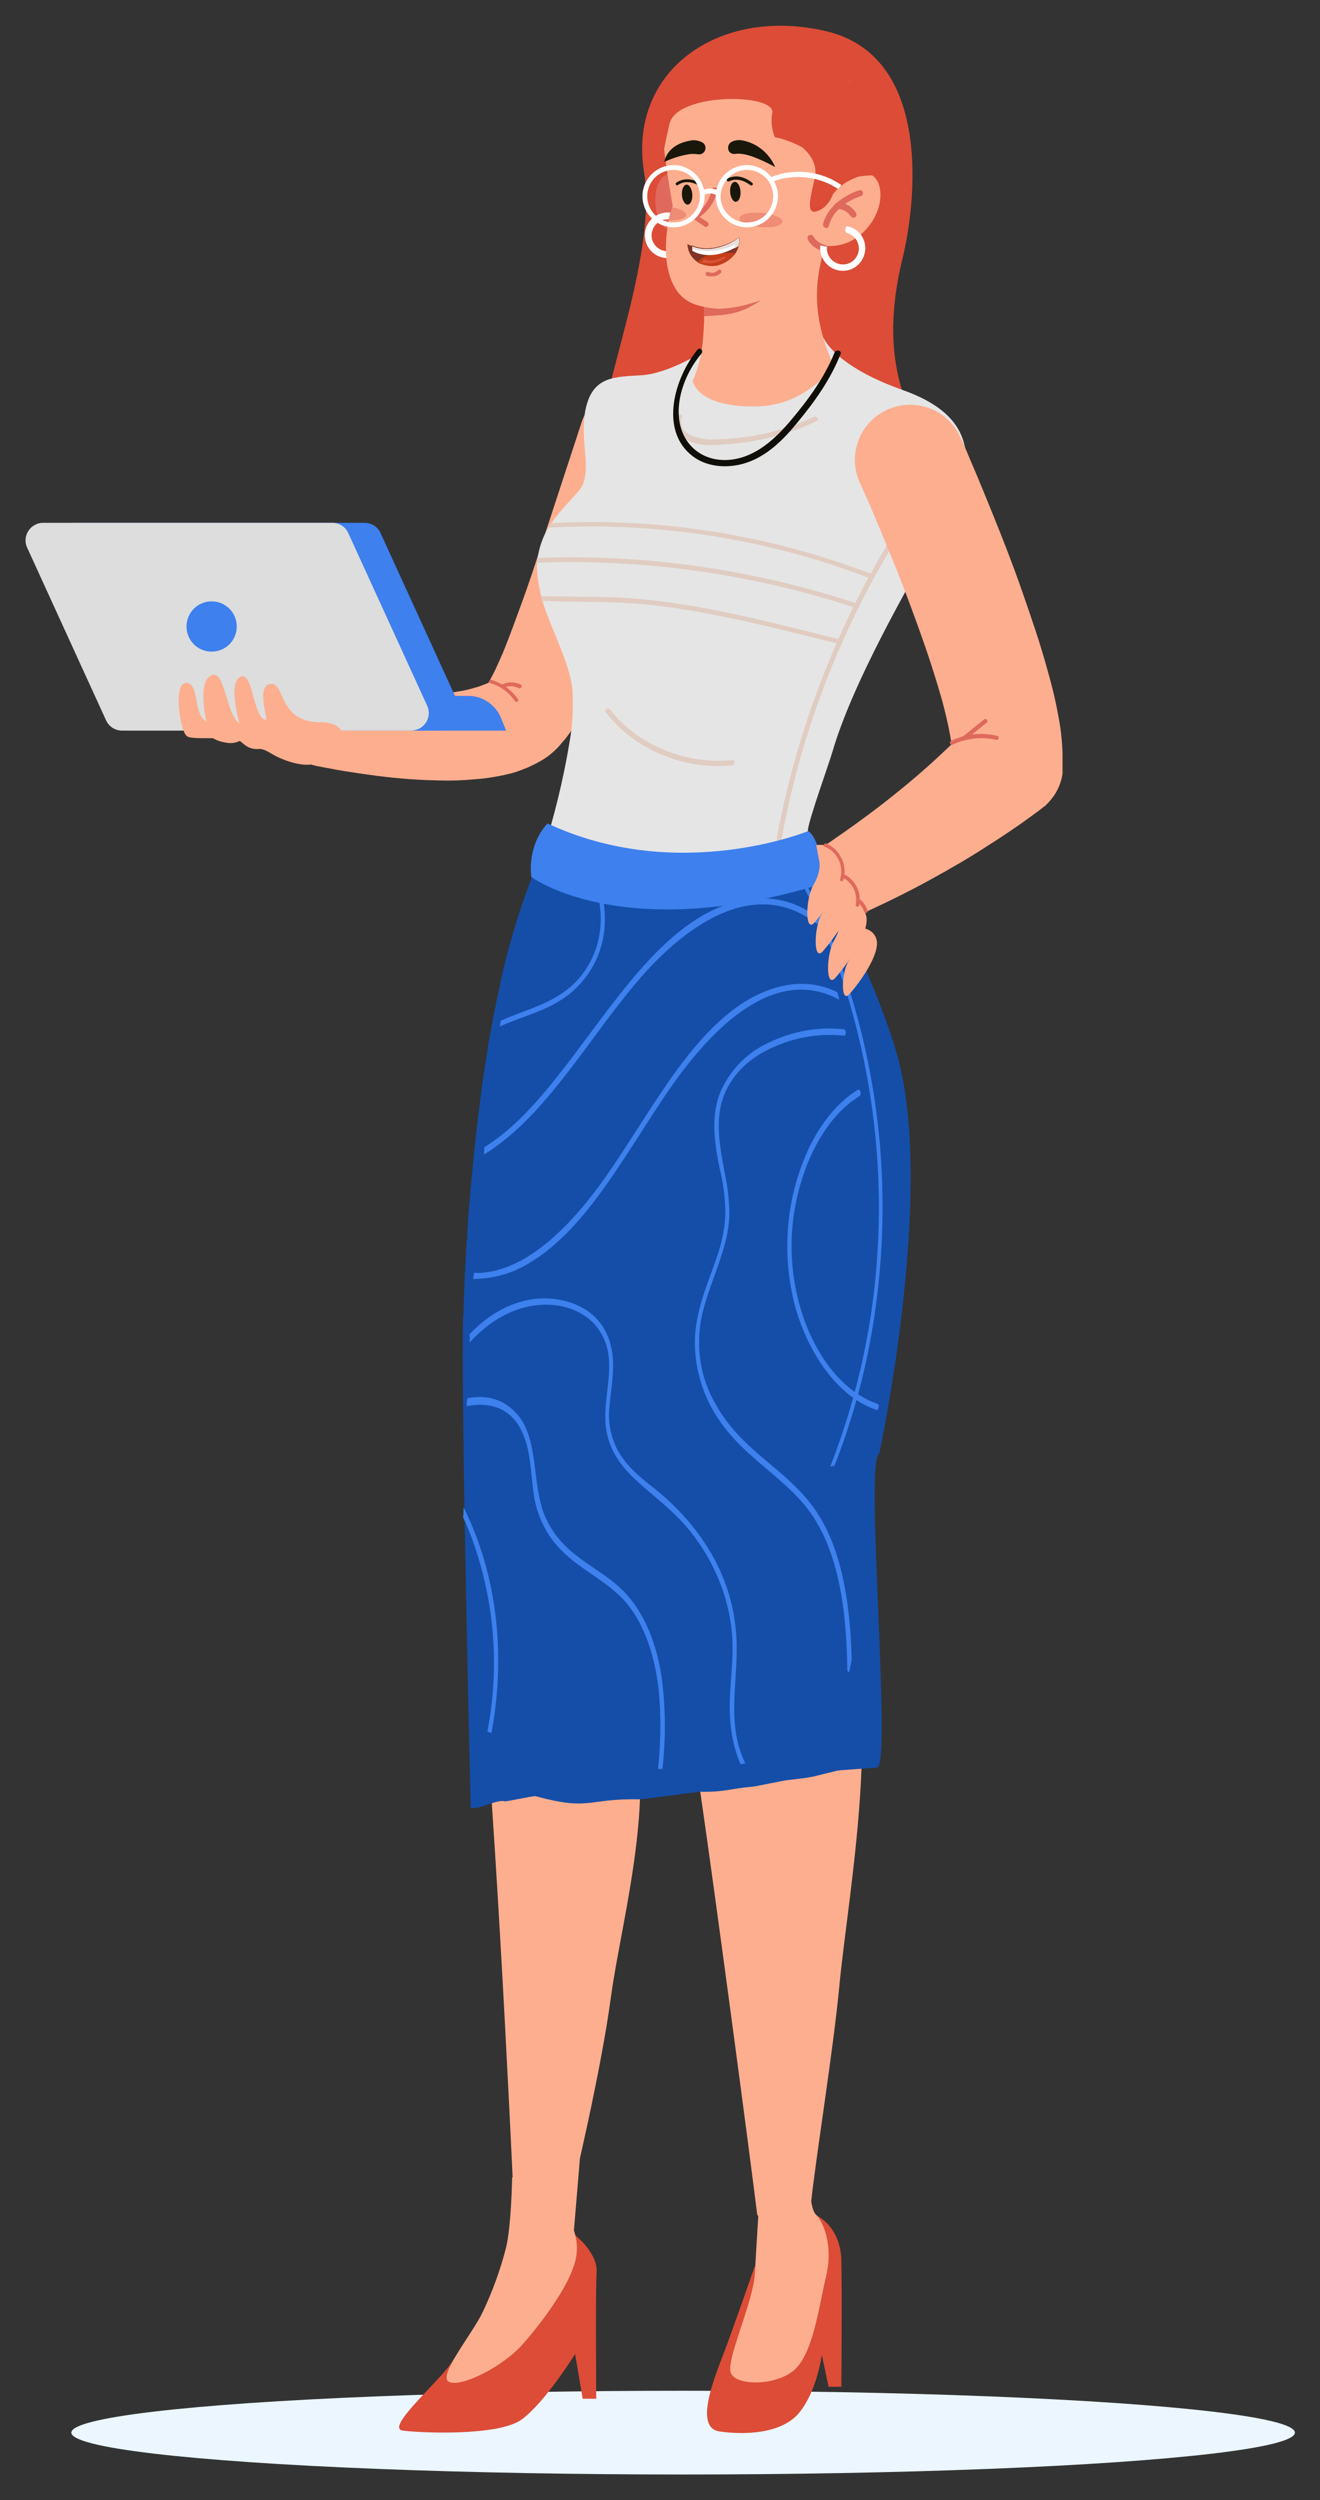 <?xml version="1.0" encoding="utf-8"?>
<!-- Generator: Adobe Illustrator 26.1.0, SVG Export Plug-In . SVG Version: 6.00 Build 0)  -->
<svg version="1.1" xmlns="http://www.w3.org/2000/svg" xmlns:xlink="http://www.w3.org/1999/xlink" x="0px" y="0px"
	 viewBox="0 0 331.2 626.9" style="enable-background:new 0 0 331.2 626.9;" xml:space="preserve">
<rect x="0" y="0" width="331.2" height="626.9" fill="#333333" stroke="none"/>
<style type="text/css">
	.st0{fill:#EBF6FE;}
	.st1{clip-path:url(#SVGID_00000025419003862264102490000011876533642643020162_);}
	.st2{clip-path:url(#SVGID_00000116231995662944643550000001922729709293502869_);}
	.st3{fill:#FDAE8E;}
	.st4{fill:#DF695C;}
	.st5{fill:#3D80EE;}
	.st6{fill:#DDDDDD;}
	.st7{fill:#DC4C36;}
	.st8{fill:#E5E5E5;}
	.st9{fill:#E1CCC1;}
	.st10{fill:#FFFFFF;}
	.st11{fill:none;}
	.st12{fill:#100E09;}
	.st13{fill:#181709;}
	.st14{opacity:0.5;}
	.st15{clip-path:url(#SVGID_00000058555294163282355430000013480575194193517702_);}
	.st16{clip-path:url(#SVGID_00000119839636288875766320000006954951160476329122_);}
	.st17{fill:#144EA8;}
	.st18{fill:#7F3425;}
	.st19{fill:#C43E1A;}
	.st20{fill:#E8DFDD;}
	.st21{fill:#D85339;}
</style>
<g id="Background">
</g>
<g id="Layer_12">
</g>
<g id="Layer_17">
</g>
<g id="Layer_5">
</g>
<g id="Layer_18">
</g>
<g id="Layer_10">
</g>
<g id="Layer_9">
</g>
<g id="Layer_8">
	<ellipse id="Ellipse_15" class="st0" cx="171.4" cy="610" rx="153.5" ry="10.5"/>
	<g id="Group_21619">
		<g>
			<defs>
				<rect id="SVGID_1_" x="6.4" y="6.4" width="260.2" height="603.7"/>
			</defs>
			<clipPath id="SVGID_00000150799484637843699760000017174460012327912079_">
				<use xlink:href="#SVGID_1_"  style="overflow:visible;"/>
			</clipPath>
			<g id="Group_21618" style="clip-path:url(#SVGID_00000150799484637843699760000017174460012327912079_);">
				<g id="Group_21617">
					<g>
						<defs>
							<rect id="SVGID_00000177482572330531709780000004422068558638658490_" x="6.4" y="6.4" width="260.2" height="603.7"/>
						</defs>
						<clipPath id="SVGID_00000034790311595441924670000013504141972052525223_">
							<use xlink:href="#SVGID_00000177482572330531709780000004422068558638658490_"  style="overflow:visible;"/>
						</clipPath>
						<g id="Group_21616" style="clip-path:url(#SVGID_00000034790311595441924670000013504141972052525223_);">
							<path id="Path_30318" class="st3" d="M170.7,112.9c-0.4,1.4-0.7,2.7-1.1,4.1s-0.8,2.7-1.1,4c-0.8,2.7-1.6,5.3-2.4,7.9
								c-1.6,5.3-3.4,10.5-5.3,15.8c-1.9,5.2-3.9,10.5-6,15.7c-1.1,2.6-2.2,5.2-3.4,7.9s-2.5,5.3-3.9,8c-0.7,1.4-1.5,2.7-2.4,4.2
								c-1,1.6-2,3.2-3.2,4.7c-0.2,0.2-0.4,0.5-0.6,0.7l-0.3,0.3l-0.1,0.2l-0.2,0.2l-0.7,0.8c-0.3,0.3-0.6,0.6-0.9,0.9
								c-1.1,1-2.3,1.9-3.6,2.6c-1,0.6-2.1,1.1-3.2,1.6c-1,0.4-2,0.8-2.9,1.1c-1.7,0.5-3.5,0.9-5.3,1.2c-1.7,0.3-3.3,0.5-4.9,0.6
								c-3,0.3-6.1,0.4-9.2,0.3c-5.8-0.1-11.5-0.6-17.3-1.4c-2.8-0.4-5.6-0.8-8.4-1.3c-1.4-0.3-2.8-0.5-4.2-0.8
								c-0.7-0.1-1.4-0.3-2.1-0.5l-1-0.2l-1.1-0.3c-4.1-1-6.5-5.1-5.5-9.1c0.8-3.3,3.6-5.6,7-5.7l0.3,0l7.9-0.4
								c2.7-0.1,5.3-0.2,7.9-0.4c5.2-0.3,10.4-0.7,15.4-1.3c1.2-0.2,2.5-0.3,3.7-0.5s2.4-0.4,3.5-0.6s2.2-0.5,3.2-0.8
								c0.9-0.2,1.7-0.6,2.6-0.9c0.3-0.1,0.6-0.3,0.9-0.4c0.1-0.1,0.3-0.2,0.4-0.3c0-0.1-0.1,0-0.4,0.2c-0.1,0-0.1,0.1-0.2,0.1
								c0,0,0,0,0,0h0l0,0l0-0.1l0.1-0.1c0.3-0.4,0.7-1.3,1.2-2.2s0.9-2,1.4-3c1-2.2,1.9-4.5,2.8-6.9c0.9-2.4,1.8-4.8,2.7-7.3
								c1.8-4.9,3.5-10,5.1-15l10-30.5c2.2-6.8,9.6-10.5,16.4-8.3C168.6,99.4,172.3,106.2,170.7,112.9L170.7,112.9z"/>
							<path id="Path_30319" class="st4" d="M123,171.3c2.5,0.7,4.7,2.3,6.2,4.5c0.3,0.5,1.1,0,0.8-0.4c-1.6-2.4-4-4.1-6.7-4.9
								c-0.2-0.1-0.5,0.1-0.5,0.3C122.7,171,122.8,171.3,123,171.3"/>
							<path id="Path_30320" class="st4" d="M130.7,171.7c-1.4-0.7-3-0.8-4.4-0.2c-0.5,0.2-0.3,1,0.2,0.9c1.2-0.5,2.6-0.4,3.7,0.2
								C130.8,172.7,131.2,172,130.7,171.7"/>
							<path id="Path_30321" class="st5" d="M117.5,174.5H31c-2.4,0-4.4,1.9-4.5,4.3c0,2.4,1.9,4.4,4.3,4.4c0,0,0.1,0,0.1,0H127
								l-1.4-3.4C124.2,176.6,121,174.5,117.5,174.5"/>
							<path id="Path_30322" class="st5" d="M111.3,183.2H38.7c-1.7,0-3.3-1-4-2.6l-19.8-43.3c-1-2.2,0-4.8,2.2-5.8
								c0.6-0.3,1.2-0.4,1.8-0.4h72.6c1.7,0,3.3,1,4,2.6l19.8,43.3c1,2.2,0,4.8-2.2,5.8C112.5,183,111.9,183.2,111.3,183.2"/>
							<path id="Path_30323" class="st6" d="M103.2,183.2H30.6c-1.7,0-3.3-1-4-2.6L6.8,137.3c-1-2.2,0-4.8,2.2-5.8
								c0.6-0.3,1.2-0.4,1.8-0.4h72.6c1.7,0,3.3,1,4,2.6l19.8,43.3c1,2.2,0,4.8-2.2,5.8C104.4,183,103.8,183.2,103.2,183.2"/>
							<path id="Path_30324" class="st5" d="M59.4,157.1c0,3.5-2.8,6.3-6.3,6.3s-6.3-2.8-6.3-6.3c0-3.5,2.8-6.3,6.3-6.3
								S59.4,153.6,59.4,157.1L59.4,157.1"/>
							<path id="Path_30325" class="st3" d="M84.7,187.9c-2.2,2.9-5.9,4.4-9.5,3.7c-2-0.3-3.9-1-5.8-1.9c-1.4-0.7-3.1-2-4.4-1.9
								c-3,0.3-4.2-1.8-4.9-2c-0.9,0.5-2,0.6-3,0.5c-1.3-0.2-2.5-0.5-3.7-1.2l0,0c-3,0-5.7,0.1-6.5-0.5c-1.7-1.2-3.4-12.8-0.5-13.3
								c3.8-0.6,1.9,7.9,5.4,9.6c0,0-2.6-10.8,1.7-11.7c3-0.5,3.4,10.3,6.6,12.2c0,0-3-10.1,0.2-11.7c3.2-1.6,3.2,10.5,6.4,10.8
								c0.7,0.1-2.6-8.6,1.2-9s1.7,9.9,13,9.6C85.6,181.3,87.5,184.2,84.7,187.9"/>
							<path id="Path_30326" class="st7" d="M230.1,111.7c1.6-6.7-11.1-16.6-3.6-47.1c3.2-13.1,7.8-50.5-19.3-56.8
								s-49.7,10.2-45.6,35.4c3.8,23.7-15,63-9.9,70.9L230.1,111.7z"/>
							<path id="Path_30327" class="st8" d="M131.2,236.8c0,0,30.3,26.8,80.1-3.9c0,0-10.4-5.4-8.6-24.7c0.2-2.6,5.3-16.7,6.2-19.8
								c5-17.1,18.6-40.8,26.8-55.2c3.1-5.6,5.9-9.6,6.2-11.7c1.2-8,1.8-17.6-15.4-23.7s-19.8-13-19.8-13l-30.7,3.6
								c0,0-8.4,5.3-15.1,5.7s-11.9,0.3-13.8,7.8c-1.1,4.2-0.5,8.8-0.2,12.8c0.2,3.2,0.1,6-1.3,7.9c-1.7,2.2-4.7,4.9-7.2,8.5
								c-0.3,0.4-0.5,0.8-0.8,1.2c-1.4,2.3-2.3,4.9-2.7,7.6c-0.1,0.4-0.1,0.8-0.1,1.2c-0.1,0.7-0.1,1.5,0,2.2c0.1,2.1,0.5,4.2,1,6.2
								c0.1,0.4,0.2,0.8,0.3,1.2c2.3,7.5,6.6,14.8,7.5,22c0.3,4.5,0.1,9-0.7,13.4c-1.6,9.7-4,19.3-7,28.6
								C125.5,246.6,131.2,236.8,131.2,236.8"/>
							<path id="Path_30328" class="st9" d="M137.5,132.3c27.4-1.5,54.9,2.8,80.5,12.6c0.7,0.3,1-0.9,0.3-1.1
								c-25.5-9.7-52.8-14.1-80.1-12.6C138,131.5,137.8,131.9,137.5,132.3"/>
							<path id="Path_30329" class="st9" d="M134.7,141.1c27.2-1,54.4,2.9,80.2,11.4c0.7,0.2,1-0.9,0.3-1.1
								c-25.9-8.6-53.1-12.5-80.4-11.5C134.7,140.3,134.7,140.7,134.7,141.1"/>
							<path id="Path_30330" class="st9" d="M135.7,149.5c0.1,0.4,0.2,0.8,0.3,1.2c1.2,0,2.4,0.1,3.6,0.1c7.6,0.2,15.1,0,22.7,0.8
								c16.4,1.7,32.4,6,48.4,9.9c0.3,0.1,0.6-0.2,0.7-0.5c0-0.3-0.1-0.5-0.4-0.6c-7.2-1.8-14.4-3.6-21.7-5.3
								c-12.5-2.8-25.2-5.2-38.1-5.4C146.1,149.6,140.9,149.6,135.7,149.5"/>
							<path id="Path_30331" class="st9" d="M152,178.6c7.2,9.5,20,14.6,31.7,13.3c0.8-0.1,0.8-1.3,0-1.3
								c-11.2,1.2-23.7-3.6-30.6-12.7C152.6,177.3,151.5,178,152,178.6"/>
							<path id="Path_30332" class="st9" d="M169.9,104.3c-0.6,2.3,0.4,4.8,2.5,6c2.9,1.8,6.9,1.3,10.2,1.1
								c7.7-0.6,15.3-2.5,22.3-5.8c0.7-0.3,0.1-1.4-0.6-1.1c-5.5,2.5-11.3,4.3-17.3,5.1c-2.9,0.4-5.9,0.6-8.9,0.6
								c-3.1-0.1-8.3-1.4-7-5.6C171.4,103.9,170.2,103.6,169.9,104.3"/>
							<path id="Path_30333" class="st9" d="M223.5,135.1c-14,23.1-23.7,48.5-28.6,75.1c-0.1,0.8,1.1,1.1,1.2,0.3
								c4.8-26.5,14.5-51.8,28.5-74.8C225,135.1,223.9,134.4,223.5,135.1"/>
							<path id="Path_30334" class="st4" d="M169.1,43.2c0,0-3.2-0.1-4.3,3.9s0.1,11.1,4.4,10.7S169.1,43.2,169.1,43.2"/>
							<path id="Path_30335" class="st10" d="M167.1,64.7c-3.1-0.2-5.5-2.9-5.3-6.1c0.2-3.1,2.9-5.5,6.1-5.3
								c3.1,0.2,5.5,2.9,5.3,6.1C172.9,62.6,170.2,64.9,167.1,64.7 M167.8,55c-2.2-0.2-4.1,1.5-4.3,3.7c-0.2,2.2,1.5,4.1,3.7,4.3
								c2.2,0.2,4.1-1.5,4.3-3.7C171.6,57.1,170,55.2,167.8,55"/>
							<line id="Line_6" class="st11" x1="176.6" y1="76.4" x2="176.6" y2="76.4"/>
							<path id="Path_30336" class="st3" d="M209.2,91.7c0,0-6.8,9.9-19,10.2c-15.5,0.4-16.4-6.4-16.4-6.4c0.9-2,1.5-4,2-6.2
								c0.2-0.8,0.3-1.7,0.4-2.6c0.3-2.7,0.5-5.4,0.5-8.1c0-0.7,0-1.5,0-2.2v-0.1c10.8-1.3,20-4.9,26.8-12l1.7-0.8l1.1-0.5l0.1,0.6
								l-0.4,1.9C203.9,74.7,205.1,82.6,209.2,91.7"/>
							<path id="Path_30337" class="st12" d="M175,87.7c-5.7,6.9-9.7,20.2-1.2,26.7c3.8,2.9,9.2,3.1,13.6,1.6
								c5.3-1.8,9.4-6,12.8-10.2c4.3-5.2,8.2-10.7,10.7-17c0.4-0.9-1.1-1.3-1.5-0.4c-2.5,6.2-6.5,11.7-10.8,16.8
								c-4,4.8-9,9.5-15.5,10.1c-6.6,0.6-11.9-3.5-12.7-10.2c-0.7-5.7,1.9-12,5.5-16.3C176.7,88,175.6,86.9,175,87.7"/>
							<path id="Path_30338" class="st4" d="M195.2,71.6c-8.1,8.1-13.7,7.3-18.6,7.7c0.3-2.7,0,2.2,0-0.6c0-0.7,0-1.5,0-2.2
								c0.2,0,0.4,0.1,0.6,0.1C183,77.6,189.6,75.4,195.2,71.6"/>
							<path id="Path_30339" class="st3" d="M220.9,49.4c-0.3,5.8-5.6,12.5-13.1,12.3h0h-0.2c-0.1,0.3-0.3,0.6-0.5,1
								c-0.1,0.1-0.1,0.3-0.2,0.4c0,0,0,0,0,0c-5.2,9.5-19.5,14.5-27,14.3c-1.7-0.1-3.4-0.4-5-0.9c-7.9-2.2-8.8-13-7.1-21.2
								c0.2-1.1,0.5-2.3,0.9-3.4l0.1-0.2c0,0-2.1-11.7-2.4-16.8c-0.7-9.8,5.4-19.4,26.9-20.2s25.9,12.8,27,19.9
								c0.2,1.2-0.4,8.2-1.7,9.2C220.6,45,221,47.5,220.9,49.4"/>
							<path id="Path_30340" class="st13" d="M171.1,48.9c0.1,1.4,0.8,2.5,1.5,2.4s1.2-1.2,1.1-2.6s-0.8-2.5-1.5-2.4
								S171,47.6,171.1,48.9"/>
							<path id="Path_30341" class="st13" d="M176,46.8c0.2-0.1,0.3-0.3,0.2-0.5c0-0.1-0.1-0.1-0.1-0.2c-0.1-0.1-3.5-2.3-6.4-0.3
								c-0.2,0.1-0.2,0.3-0.1,0.5c0.1,0.2,0.3,0.2,0.5,0.1c0,0,0,0,0,0c2.5-1.8,5.5,0.3,5.6,0.3C175.7,46.8,175.9,46.8,176,46.8"/>
							<path id="Path_30342" class="st13" d="M183.2,48.2c0.1,1.4,0.8,2.5,1.5,2.4s1.2-1.2,1.1-2.6s-0.8-2.5-1.5-2.4
								S183.1,46.8,183.2,48.2"/>
							<path id="Path_30343" class="st13" d="M188.6,46.5c0.2,0,0.3-0.2,0.3-0.4c0-0.1-0.1-0.1-0.1-0.2c-0.1-0.1-3.1-2.8-6.3-1.1
								c-0.2,0.1-0.2,0.3-0.1,0.5c0.1,0.2,0.3,0.2,0.5,0.2c2.7-1.4,5.4,1,5.5,1C188.4,46.5,188.5,46.6,188.6,46.5"/>
							<path id="Path_30344" class="st4" d="M179.1,69.3c0.7-0.1,1.3-0.4,1.8-0.9c0.2-0.2,0.1-0.5-0.1-0.7c-0.2-0.2-0.5-0.1-0.7,0.1
								c-0.6,0.6-1.5,0.8-2.3,0.4c-0.3-0.1-0.6,0-0.7,0.3c-0.1,0.3,0,0.6,0.3,0.7c0,0,0,0,0,0C178,69.3,178.6,69.3,179.1,69.3"/>
							<g id="Group_21612" transform="translate(161.373 45.617)" class="st14">
								<g id="Group_21611">
									<g>
										<defs>
											<rect id="SVGID_00000011025531817042378510000002790215318799638715_" x="6.4" y="6.4" width="4.5" height="3.4"/>
										</defs>
										<clipPath id="SVGID_00000106116211555895353520000008058993153026040213_">
											<use xlink:href="#SVGID_00000011025531817042378510000002790215318799638715_"  style="overflow:visible;"/>
										</clipPath>
										<g id="Group_21610" style="clip-path:url(#SVGID_00000106116211555895353520000008058993153026040213_);">
											<path id="Path_30345" class="st4" d="M10.8,8.3c-0.1,0.9-2,1.4-4.5,1.4c0.2-1.1,0.5-2.3,0.9-3.4
												C9.4,6.8,10.9,7.5,10.8,8.3"/>
										</g>
									</g>
								</g>
							</g>
							<g id="Group_21615" transform="translate(179.127 46.964)" class="st14">
								<g id="Group_21614">
									<g>
										<defs>
											<rect id="SVGID_00000023993462339956398100000007214107964378011547_" x="6.4" y="6.4" width="10.8" height="3.6"/>
										</defs>
										<clipPath id="SVGID_00000034081176917066887180000001758348967794384539_">
											<use xlink:href="#SVGID_00000023993462339956398100000007214107964378011547_"  style="overflow:visible;"/>
										</clipPath>
										<g id="Group_21613" style="clip-path:url(#SVGID_00000034081176917066887180000001758348967794384539_);">
											<path id="Path_30346" class="st4" d="M6.4,7.8c-0.1,1,2.3,1.9,5.3,2.2s5.5-0.4,5.5-1.4s-2.3-1.9-5.3-2.2S6.4,6.8,6.4,7.8
												"/>
										</g>
									</g>
								</g>
							</g>
							<path id="Path_30347" class="st4" d="M207.8,61.7L207.8,61.7h-0.2c-0.1,0.3-0.3,0.6-0.5,1c-0.1,0.1-0.1,0.3-0.2,0.4
								c0,0,0,0,0,0c-1-0.2-2-0.7-2.8-1.3c-0.6-0.5-1.1-1.1-1.4-1.7c-0.2-0.4-0.1-0.9,0.3-1.1c0.4-0.2,0.9-0.1,1.1,0.3
								c0.4,0.7,1,1.3,1.8,1.7c0.4,0.2,0.9,0.4,1.3,0.5C207.3,61.7,207.6,61.7,207.8,61.7"/>
							<path id="Path_30348" class="st10" d="M205.9,61.5c0.5,0.2,1.1,0.3,1.6,0.4c0,0,0,0.1,0,0.1c-0.2,2.2,1.5,4.1,3.7,4.3
								c2.2,0.2,4.1-1.5,4.3-3.7c0.1-2-1.2-3.8-3.1-4.2c-0.4-0.4-0.4-1.2,0-1.6c0,0,0.1-0.1,0.1-0.1c3.1,0.6,5.1,3.5,4.5,6.6
								c-0.6,3.1-3.5,5.1-6.6,4.5c-2.8-0.5-4.8-3.1-4.6-6C205.9,61.7,205.9,61.6,205.9,61.5"/>
							<path id="Path_30349" class="st7" d="M214.9,22.3c-4.3-5-10.5-9.2-18.3-9.1c-10.8,0.1-21,3.3-26.8,8.8
								c-2.8,2.5-4.5,5.8-5,9.5c-1.2,11.2,1.3,9.1,1.3,9.1c0.1-0.9,0.2-1.8,0.4-2.6l0,0c0.3-1.4,0.7-3.6,1.5-7
								c1.9-8,27.6-7.6,25.7-2.4c-0.1,0.5-0.1,1.1-0.1,1.7c0,1.4,0.3,2.8,0.8,4.1c0.2,0,0.4,0.1,0.6,0.1c2.2,0.5,4.4,1.3,6.3,2.4
								l0,0c0.2,0.2,4,3.2,3.2,7.3c-0.8,4.2-2.6,9.6,0.3,8.7s4.1-4.3,4.1-4.3l0,0c1.7-2.1,3.9-3.6,6.5-4.4
								C216.8,37,217.4,29.4,214.9,22.3"/>
							<path id="Path_30350" class="st7" d="M220.9,44.3c-1.7-0.7-5.5,0-5.5,0c-2.5,0.8-4.8,2.3-6.4,4.4l0,0c0,0-1.1,3.4-4.1,4.3
								s-1.1-4.5-0.3-8.7c0.8-4.1-3-7.1-3.2-7.3l0,0c-2-1.1-4.1-1.9-6.3-2.5c-0.2,0-0.4-0.1-0.6-0.1c-0.5-1.3-0.8-2.7-0.8-4.1
								c2.1-1,13.2-5.4,20.8-3.6c-1.5-2-0.6-7.7-0.6-7.7s8,7.7,9.5,13.8S222.7,45,220.9,44.3"/>
							<path id="Path_30351" class="st4" d="M177.1,56.9c-0.1,0-0.2,0-0.3-0.1l-2.8-1.9c-0.3-0.2-0.4-0.6-0.2-0.9
								c0.1-0.1,0.1-0.2,0.2-0.2c2.4-1.2,3.9-3.3,4.7-6.4c0.1-0.3,0.5-0.5,0.8-0.4c0.3,0.1,0.5,0.5,0.5,0.8
								c-0.6,2.7-2.2,5.1-4.5,6.6l2,1.3c0.3,0.2,0.4,0.6,0.2,0.9C177.5,56.8,177.3,56.9,177.1,56.9"/>
							<path id="Path_30352" class="st10" d="M179.6,49.2c0-4.3,3.5-7.8,7.8-7.8s7.8,3.5,7.8,7.8c0,4.3-3.5,7.8-7.8,7.8
								C183.1,57,179.6,53.5,179.6,49.2 M180.8,49.2c0,3.6,2.9,6.6,6.6,6.6s6.6-2.9,6.6-6.6c0-3.6-2.9-6.6-6.6-6.6
								C183.8,42.6,180.9,45.6,180.8,49.2"/>
							<path id="Path_30353" class="st10" d="M161.2,49.2c0-4.3,3.5-7.8,7.8-7.8c4.3,0,7.8,3.5,7.8,7.8s-3.5,7.8-7.8,7.8
								C164.7,57,161.2,53.5,161.2,49.2 M162.4,49.2c0,3.6,2.9,6.6,6.6,6.6c3.6,0,6.6-2.9,6.6-6.6c0-3.6-2.9-6.6-6.6-6.6
								C165.3,42.6,162.4,45.6,162.4,49.2"/>
							<path id="Path_30354" class="st10" d="M210.3,47.4l0.8-1c-5.2-3.6-11.8-4.3-17.6-2l0.4,1.1C199.3,43.5,205.5,44.2,210.3,47.4
								"/>
							<path id="Path_30355" class="st10" d="M179.9,49.1l0.7-1c-1.4-1.1-3.5-1.1-4.9,0l0.8,0.9C177.5,48.3,178.9,48.3,179.9,49.1"
								/>
							<path id="Path_30356" class="st13" d="M184.4,38.6c-0.9,0.1-1.7-0.5-1.7-1.4c-0.1-0.6,0.3-1.3,0.8-1.6c1-0.5,2.1-0.6,3.2-0.3
								c3.5,0.8,6.4,3.3,7.8,6.6c0,0-5.3-3-8.4-3.3C185.6,38.5,185,38.5,184.4,38.6"/>
							<path id="Path_30357" class="st13" d="M175.2,38.7c0.9,0.1,1.7-0.5,1.8-1.4c0.1-0.6-0.2-1.3-0.8-1.6c-1-0.5-2.1-0.7-3.2-0.4
								c-5.9,1.1-6.3,5.3-6.3,5.3c2.1-1,4.4-1.7,6.7-2C174,38.6,174.6,38.6,175.2,38.7"/>
							<path id="Path_30358" class="st4" d="M207.3,57.2c0.3,0,0.6-0.3,0.7-0.6c1.3-5.4,7.9-7.4,8-7.4c0.4-0.1,0.6-0.6,0.5-1
								c-0.1-0.4-0.5-0.6-0.9-0.5c-0.3,0.1-7.5,2.3-9.1,8.5c-0.1,0.4,0.2,0.8,0.6,0.9C207.1,57.2,207.2,57.2,207.3,57.2"/>
							<path id="Path_30359" class="st4" d="M214.2,54.6c0.1,0,0.2,0,0.3-0.1c0.4-0.2,0.5-0.7,0.3-1.1c0,0,0,0,0,0
								c-1-1.6-2.7-2.6-4.6-2.6c-0.4,0-0.8,0.3-0.8,0.8c0,0.4,0.3,0.8,0.8,0.8c1.3,0,2.5,0.7,3.2,1.8
								C213.6,54.4,213.9,54.6,214.2,54.6"/>
							<path id="Path_30360" class="st3" d="M169.8,352c0.5,8.7,1.3,19.1,2.4,30.7c0.6,6,1.2,12.3,2,19c0,0-2.7,19,1.8,49.7
								c3.2,21.9,11.9,86.9,14,104c4.6,4.9,7.1,3.3,13.5-3c1.1-10.7,5.6-38.4,7.1-54.4c2.1-22.6,11.7-72.8,0-92.4
								c1.6-8.3,3.2-16,4.5-23.2c2.2-11.8,4-22.2,4.9-31.2c1.2-12.5,0.8-22.3-2.2-29.5l-46.3,0.9C169.3,318,168.5,329.5,169.8,352"
								/>
							<path id="Path_30361" class="st7" d="M204.6,555.4c0,0,6.3,2.6,6.5,11.4s0,31.7,0,31.7h-3.2l-1.7-8c0,0-1.1,8.7-5.5,14.3
								s-14,5.8-20.2,4.9s-1.6-12.6,0.9-19.1s7.9-22.1,7.9-22.1L204.6,555.4z"/>
							<path id="Path_30362" class="st3" d="M203,542.7c0,0-0.2,10.8,1.7,12.6s4.4,7.9,2.6,15.4s-3.1,18.3-7.4,23
								s-15.7,4.8-16.6,1.1s5.7-17.5,6.1-24.7s1.6-26.4,1.6-26.4L203,542.7z"/>
							<path id="Path_30363" class="st4" d="M171.8,378.1c-0.9-9.8-1.5-18.6-2-26.1l50.2-0.8c-0.7,7.3-2,15.5-3.6,24.6
								C211,377.6,185,379.2,171.8,378.1"/>
							<path id="Path_30364" class="st4" d="M190.1,403.3c-4.6,1.7-9.7,2-14.5,0.7c-0.3-0.1-0.6,0.1-0.7,0.4
								c-0.1,0.3,0.1,0.6,0.4,0.7c5,1.3,10.3,1,15.1-0.7C191.1,404.2,190.8,403.1,190.1,403.3"/>
							<path id="Path_30365" class="st3" d="M119.6,408.3c4.1,32.1,8.6,128.1,9.3,143.6c4.3,3.3,9,3.7,14.1,0
								c1.1-4.4,7.8-32.6,10.3-51.2c2.7-20.2,13.8-58.1,2.1-77.6c4.3-14.2,8.3-26.8,10.9-41.1c1.8-9.9,2.7-20,2.6-30.1
								c0-10.2-0.7-20.5-2-30.6l-43-3c0,0-2.4,15-4,34.4c-0.5,5.7-0.9,11.7-1.2,17.9C118.1,383.6,118.2,397,119.6,408.3"/>
							<path id="Path_30366" class="st7" d="M113.6,592c3.1-5,30.7-31.5,30.7-31.5s5.7,4.4,5.4,9.3c-0.3,4.6-0.1,29.1-0.1,31.7h-3.4
								l-1.9-11.2c0,0-7.6,12.2-13.4,16.4c-5.7,4.2-25.1,3.4-29.8,2.8S110.5,597,113.6,592"/>
							<path id="Path_30367" class="st3" d="M145.5,541.3l-1.5,18c1,2.9,1,6,0,8.8c-1.6,5.3-7.4,13.6-13,19.9
								c-4.8,5.4-15.2,10.7-18.3,9.3s5.9-12.1,8.5-17.7c2.4-5.1,4.3-10.3,5.7-15.7c1.4-5.3,1.6-17.9,1.6-17.9L145.5,541.3z"/>
							<path id="Path_30368" class="st4" d="M167.1,377.3c1.2-8.4,1.9-16.8,1.9-25.3l-49.1,0.7c-0.5,5.6-0.9,11.5-1.2,17.5
								C118.7,370.3,135.2,374.5,167.1,377.3"/>
							<path id="Path_30369" class="st4" d="M133.6,410.9c-4.1,1.9-8.9,1.6-12.7-0.8c-0.6-0.4-1.2,0.6-0.6,1
								c4.2,2.6,9.4,2.9,13.9,0.8C134.9,411.6,134.3,410.6,133.6,410.9"/>
							<path id="Path_30370" class="st17" d="M118.1,453.3c2.1,0.6,6.6-2.2,8.6-1.6c0.3,0.1,7.2-1.4,7.6-1.3
								c14.1,3.8,12.7,0.5,26.4,0.8c0.4,0,14.5-1.9,14.8-1.9c6.6,0.1,7-0.7,13.5-1.3c0.4,0,8-1.6,8.4-1.6c7.2-0.8,5.6-0.7,12.7-2.4
								c0.4-0.1,9.6-0.7,10-0.8c3.7-0.9-3.2-77.5,0.5-78.6c0,0,14.5-67.2,4.2-101.1c-6.4-21.3-19.7-45.5-19.7-45.5
								c-25,8.2-42.5,8.5-53.9,6.5c-0.4-0.1-0.8-0.2-1.2-0.2c-11-2.1-15.8-6.2-15.8-6.2c-3.6,9-6.4,18.2-8.5,27.6
								c-0.1,0.4-0.2,0.7-0.2,1.1c-1.5,6.7-2.8,13.6-3.8,20.5c-0.1,0.4-0.1,0.8-0.2,1.2c-1,6.7-1.8,13.5-2.5,20.1
								c0,0.3-0.1,0.7-0.1,1c-0.3,3.2-0.6,6.3-0.9,9.4c0,0.5-0.1,0.9-0.1,1.4c-0.3,3.2-0.5,6.4-0.7,9.6c0,0.4,0,0.8-0.1,1.2
								c-0.4,6-0.6,11.8-0.8,17.1c0,0.6,0,1.2-0.1,1.8C115.6,350.3,118.1,453.3,118.1,453.3"/>
							<path id="Path_30371" class="st5" d="M125.4,257.4c6.4-2.9,13.4-4.2,18.8-9.3c4.4-4.1,7.1-9.7,7.5-15.7
								c0.2-2.6,0-5.3-0.6-7.9c-0.4-0.1-0.8-0.2-1.2-0.3c1.2,4.4,1.1,9.1-0.3,13.5c-4.5,12.9-15.3,14.4-23.9,18.2
								C125.6,256.3,125.5,256.8,125.4,257.4"/>
							<path id="Path_30372" class="st5" d="M121.4,289.5c0.9-0.5,1.8-1.1,2.6-1.7c14.2-9.9,24.5-28.6,36.7-42.6
								c12.2-14,29.1-25.1,44-13.7c0.6,0.5,1.2-0.9,0.5-1.4c-7.3-5.6-15.8-6-23.7-3c-15.1,5.7-26.4,22.8-37.6,37.6
								c-6,7.9-12.3,15.8-19.6,21.1c-0.9,0.7-1.9,1.3-2.8,1.9C121.5,288.3,121.5,288.9,121.4,289.5"/>
							<path id="Path_30373" class="st5" d="M118.9,319.2c12.4,0.4,24.2-11.5,33-24c10.9-15.5,20.5-34.8,34.8-43.9
								c7.4-4.6,15.7-6.3,23.4-2.5c0,0.1,0,0.2,0.1,0.3c0.1,0.5,0.3,1.1,0.4,1.6c-16-8.7-31.6,6.5-42.6,22.4
								c-10.8,15.6-20.5,34.8-35,43.5c-4.3,2.7-9.2,4.1-14.3,4.1C118.8,320.2,118.9,319.7,118.9,319.2"/>
							<path id="Path_30374" class="st5" d="M117.8,336.7c6.1-6.8,13.9-10.3,21.6-9.4c4.5,0.6,9.8,2.8,12.3,8.8
								c2.8,6.7-0.5,14.4,0.3,21.6c0.7,6.1,4.1,10.2,7.4,13.3c4.2,3.9,8.7,7.1,12.7,11.7c4.4,5.1,7.7,11,9.7,17.5
								c1.2,3.9,1.9,7.9,2,12c0.1,4.2-0.4,8.3-0.6,12.4c-0.4,6.5,0.3,12.4,2.6,17.8c0.4-0.1,0.8-0.1,1.2-0.2
								c-0.6-1.3-1.1-2.6-1.5-3.9c-2.8-9.2,0-19.1-0.8-28.8c-1.2-15.2-9.3-26.3-17.7-33.9c-4-3.6-8.9-6.4-12-11.9
								c-1.7-3.3-2.5-7-2.1-10.7c0.3-4,1.1-7.9,0.9-11.9c-0.8-13.7-13-16.4-20.3-15.3c-5.7,0.9-11.1,3.9-15.7,8.8
								C117.9,335.3,117.9,336,117.8,336.7"/>
							<path id="Path_30375" class="st5" d="M118.6,386.3c5.3,14.8,6.7,30.7,4,46.2c-0.1,0.6-0.2,1.1-0.3,1.7c0.3,0.1,0.7,0.3,1,0.4
								c1.8-9.5,2.2-19.3,1.1-28.9c-1.1-9.7-3.8-19.1-8.1-27.8c0,0.9,0,1.7-0.1,2.6C117.1,382.4,117.9,384.3,118.6,386.3"/>
							<path id="Path_30376" class="st5" d="M117.1,352.6c5.9-1.1,12.2,0.2,14.9,9.1c1.3,4.4,1.3,9.5,2.1,14.1
								c0.7,3.8,2.3,7.4,4.6,10.5c4.8,6.2,11.1,8.6,16.4,13.5c5.9,5.4,9.1,14.3,10.2,24.2c0.6,6.5,0.5,13.1-0.2,19.6
								c0.4,0,0.7,0,1.1,0c0.9-7.7,0.8-15.5-0.2-23.2c-1.5-9.5-5-17.4-10.7-22.5c-6-5.4-13.8-7.9-18.1-16.7c-4-8-1.7-19.6-7.2-26.3
								c-3.7-4.4-8.2-5.1-12.7-4.3C117.1,351.4,117.1,352,117.1,352.6"/>
							<path id="Path_30377" class="st5" d="M174.5,333.7c0.7-6.8,3.4-12.6,5.4-18.6c1.2-3.4,1.9-6.9,2.1-10.4c0-4-0.5-8.1-1.5-12
								c-1.3-6.5-2.2-13.2,0.4-19.2c2.4-5.3,6.6-9.6,11.9-12c5.9-2.9,12.4-4.1,18.9-3.4c0.7,0.1,0.7,1.7,0,1.6
								c-5.8-0.6-11.7,0.3-17,2.6c-4.5,1.9-9.2,4.9-12.2,10.5c-3.5,6.7-2,14.2-0.6,21.6c0.7,3.4,1.1,6.8,1.1,10.3
								c-0.1,3-0.7,6-1.6,8.9c-1.8,6.1-4.5,11.6-5.6,18c-1.1,7,0.1,14.2,3.7,20.4c6.2,11.2,16,15.4,23.4,24.4
								c8.1,9.9,10.4,24.8,10.8,39.7c-0.2,1.1-0.4,2.2-0.7,3.3c-0.2-0.2-0.4-0.4-0.4-0.7c-0.2-15.5-2.3-31.3-10.9-41.5
								c-7.7-9-17.6-13.3-23.7-25.2C175.2,346.3,173.9,340,174.5,333.7"/>
							<path id="Path_30378" class="st5" d="M215.6,274.9c-8.5,5.2-14.7,17.1-16.5,30.3s1.5,26.8,8,36.2c3.6,5.2,8.1,8.9,13,10.6
								c0.7,0.2,0.4,1.8-0.3,1.5c-9.1-3.1-16.7-13.2-20.3-25.9c-3.5-13.3-2.3-27.4,3.5-39.8c3.1-6.4,7.3-11.5,12.2-14.5
								C216,273,216.2,274.5,215.6,274.9"/>
							<path id="Path_30379" class="st5" d="M213.3,251.9c5.6,19.4,8,39.6,7,59.8c-0.9,19.2-5,38.2-12,56.1c0.4-0.1,0.7-0.2,1.1-0.3
								c3.8-9.7,6.7-19.7,8.7-29.9c3.8-19.8,4.4-40.1,1.6-60.1c-2.8-20.2-9-39.8-18.4-57.8c-0.3-0.5-1-0.1-0.8,0.5
								C205.9,230.3,210.1,240.9,213.3,251.9"/>
							<path id="Path_30380" class="st5" d="M207,221.4c0,0-1-10.9-4.2-13c0,0-32.7,13.4-65.4-1.9c0,0-5,4.6-4.1,13.4
								C133.3,219.9,156.5,237.2,207,221.4"/>
							<path id="Path_30381" class="st3" d="M266.4,185.5c-0.2-2.2-0.5-4.2-0.9-6.2c-0.7-3.9-1.6-7.5-2.6-11
								c-1.9-7-4.2-13.6-6.5-20.2s-4.8-13-7.4-19.4c-1.3-3.2-2.6-6.4-3.9-9.5l-2-4.7l-1-2.4l-1.1-2.4c-3.1-7-11.3-10.1-18.3-7
								c-7,3.1-10.1,11.3-7,18.3l0.1,0.2l1,2.2l1,2.2l1.9,4.5c1.3,3,2.5,6.1,3.8,9.1c2.5,6.1,4.8,12.2,7,18.3s4.2,12.2,5.9,18.2
								c0.8,3,1.5,5.9,2,8.7c0.1,0.8,0.3,1.5,0.4,2.2l-0.3,0.3c-1.8,1.7-3.6,3.4-5.5,5.1c-3.8,3.4-7.7,6.6-11.7,9.7s-8.2,6.1-12.4,9
								c-1.2,0.8-2.3,1.6-3.5,2.3c1,3.4,1.4,7.3,1.9,8.4c1.1,2.7,4.1,6.7,5,9.5c2.2-0.9,4.3-1.9,6.4-2.9c5-2.3,10-4.8,14.9-7.5
								c4.9-2.7,9.8-5.5,14.5-8.6c2.4-1.5,4.8-3.1,7.1-4.7c1.2-0.8,2.4-1.7,3.5-2.5c0.6-0.4,1.2-0.9,1.8-1.3l0.9-0.7l0.5-0.4
								l0.3-0.2c0.1-0.1,0.2-0.1,0.3-0.3l0.1-0.1c2.4-2.3,3.9-5.4,4.1-8.7C266.7,190.5,266.6,188,266.4,185.5"/>
							<path id="Path_30382" class="st4" d="M249.9,185.5c-3.6-0.8-7.4-0.4-10.8,1.2c-0.6,0.3-1.1-0.6-0.5-0.9
								c3.6-1.8,7.7-2.2,11.5-1.3C250.9,184.7,250.6,185.7,249.9,185.5"/>
							<path id="Path_30383" class="st4" d="M247.6,181.2l-5.2,4.2c-0.5,0.4-1.2-0.3-0.7-0.8l5.2-4.2
								C247.4,180,248.1,180.7,247.6,181.2"/>
							<path id="Path_30384" class="st3" d="M204.8,211.9c0,0,6.1-0.7,7.3,3.7s-5.2,12.8-7.7,15.7s-2.3-6-0.3-9.4
								c2-3.4,1.5-5.7,1.5-5.7L204.8,211.9z"/>
							<path id="Path_30385" class="st3" d="M209.5,226.1c0,0,6.6-0.9,7.8,3.4s-5.2,12.9-7.7,15.7s-2.3-6-0.3-9.4s1.2-5.3,1.2-5.3
								L209.5,226.1z"/>
							<path id="Path_30386" class="st3" d="M213,232.5c0,0,5.8-0.8,6.9,3s-4.6,11.4-6.8,13.8s-2-5.3-0.2-8.3s1-4.7,1-4.7L213,232.5
								z"/>
							<path id="Path_30387" class="st3" d="M206.4,219.3c0,0,6.6-0.9,7.8,3.5s-5.2,12.8-7.7,15.7s-2.3-6-0.3-9.4s1.2-5.3,1.2-5.3
								L206.4,219.3z"/>
							<path id="Path_30388" class="st4" d="M206.9,212.3c3.2,1.3,4.9,4.8,3.9,8.2c-0.1,0.2,0.1,0.5,0.3,0.5c0.2,0,0.4-0.1,0.5-0.3
								c1.1-3.7-0.7-7.6-4.3-9.2C206.9,211.3,206.4,212.1,206.9,212.3"/>
							<path id="Path_30389" class="st4" d="M211.7,220.2c2.3,1.3,3.5,4,3,6.6c-0.1,0.6,0.7,0.8,0.9,0.2c0.6-3-0.8-6-3.4-7.6
								c-0.2-0.1-0.5,0-0.6,0.2C211.5,219.8,211.5,220.1,211.7,220.2"/>
							<path id="Path_30390" class="st4" d="M215.3,226.3c0.7,0.6,1.2,1.4,1.5,2.3c0.1,0.2,0.3,0.4,0.6,0.3c0.2-0.1,0.4-0.3,0.3-0.5
								c-0.3-1-0.9-2-1.7-2.7C215.5,225.3,214.9,225.9,215.3,226.3"/>
							<path id="Path_30391" class="st18" d="M172.5,61.2c0,1.8,1,3.5,2.5,4.5c1.5,0.8,3.3,1.1,5,0.8c1.8-0.5,3.4-1.5,4.6-3.1
								c0.4-0.6,0.6-1.2,0.8-1.9c0.1-0.7,0.2-1.3,0.1-2c0,0-5.9,4.4-11.7,2.1C173.3,61.6,172.9,61.5,172.5,61.2"/>
							<path id="Path_30392" class="st19" d="M175,65.8c1.5,0.8,3.3,1.1,5,0.8c1.8-0.5,3.4-1.5,4.6-3.1
								C182.1,63.3,176.6,63.2,175,65.8"/>
							<path id="Path_30393" class="st10" d="M173.7,61.8l0,0.6v0.5c3.8,2.1,7.9,0.7,10.6-0.7c0.3-0.2,0.7-0.4,1-0.6
								c0.1-0.7,0.2-1.3,0.1-2C185.4,59.7,179.6,64.1,173.7,61.8"/>
							<path id="Path_30394" class="st20" d="M173.7,61.8l0,0.6c3.6,1,7.5,0.6,10.8-1.1c0,0-0.1,0.4-0.2,1c0.3-0.2,0.7-0.4,1-0.6
								c0.1-0.7,0.2-1.3,0.1-2C185.4,59.7,179.6,64.1,173.7,61.8"/>
							<path id="Path_30395" class="st21" d="M182.1,64.6c-1.7,1.3-4,1.8-6.1,1.2c0.2-0.4,0.5-0.7,0.8-0.8c0,0,1.5,1,4.8-0.6
								C181.7,64.4,182.4,64.3,182.1,64.6"/>
						</g>
					</g>
				</g>
			</g>
		</g>
	</g>
</g>
<g id="Layer_6">
</g>
<g id="Layer_7">
</g>
</svg>
